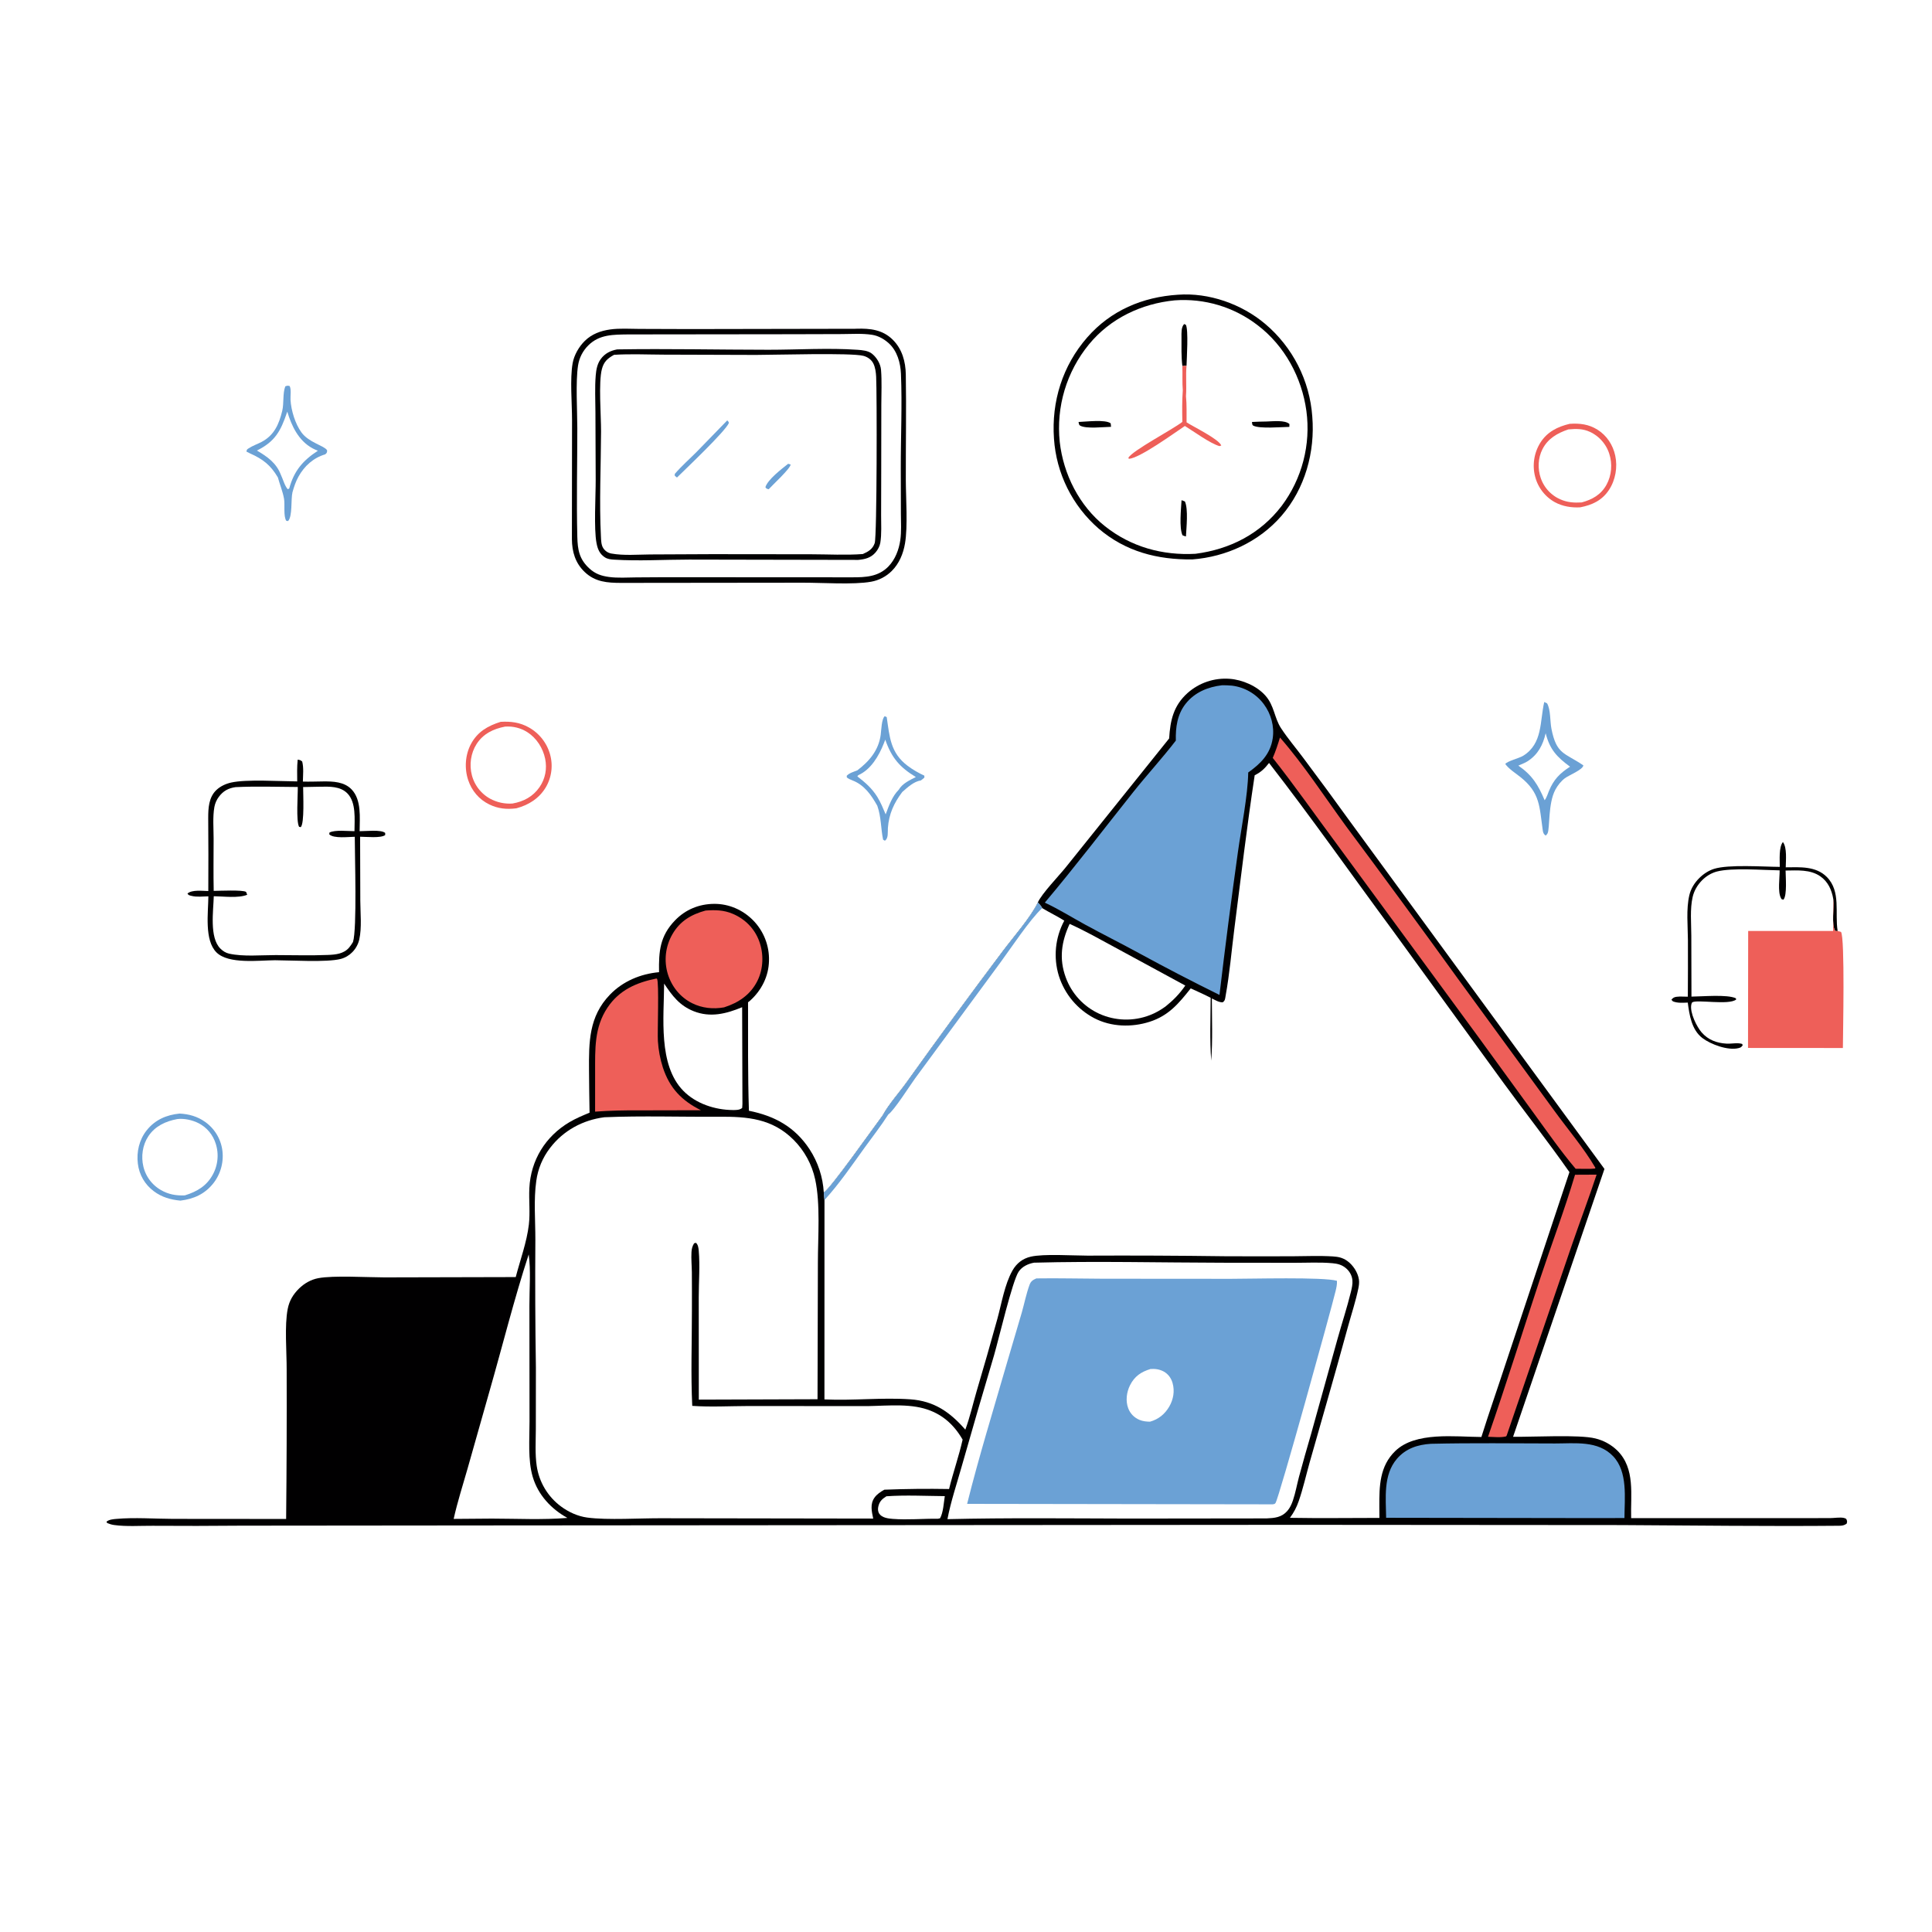 <?xml version="1.0" encoding="UTF-8"?>
<svg xmlns="http://www.w3.org/2000/svg" xmlns:xlink="http://www.w3.org/1999/xlink" width="1024" height="1024">
  <path fill="white" d="M0 0L1024 0L1024 1024L0 1024L0 0Z"></path>
  <path fill="#010001" d="M943.318 459.466C943.337 455.925 942.735 449.077 944.972 446.297C947.261 449.26 946.517 456.077 946.479 459.698C954.013 459.628 962.451 458.972 968.249 464.812C975.889 472.506 972.388 484.006 974.001 493.486L972.729 493.436C970.591 490.239 972.193 481.087 971.725 476.915C971.707 476.75 971.684 476.585 971.663 476.42C970.85 471.676 968.897 467.318 964.841 464.492C959.444 460.73 952.639 461.349 946.399 461.403C946.404 464.482 947.305 474.539 945.259 476.846C944.195 476.539 944.404 476.832 943.954 476.023C942.124 472.734 943.31 465.137 943.251 461.311C934.409 461.19 918.059 459.824 909.987 461.928C907.02 462.702 904.244 464.425 902.101 466.601C899.676 469.064 897.895 472.096 897.127 475.475C895.674 481.861 896.415 489.386 896.428 495.946L896.508 528.222C902.122 528.196 915.46 526.936 920.046 529.105L920.203 529.753C916.418 532.926 899.245 529.595 896.903 531.285C896.682 531.444 896.448 532.328 896.422 532.457C895.577 536.702 899.294 544.198 901.899 547.189C905.387 551.195 909.892 552.848 915.103 553.148C917.762 553.301 920.824 552.526 923.364 553.296L923.677 553.962C922.959 554.984 922.741 555.198 921.442 555.526C915.798 556.948 906.668 553.498 902.306 550.186C896.596 545.849 895.404 537.938 894.553 531.393C891.855 531.466 889.232 531.75 886.679 530.737L885.89 529.896C886.633 528.871 887.397 528.474 888.662 528.311C890.562 528.066 892.661 528.297 894.585 528.266Q894.686 513.335 894.635 498.403C894.596 490.814 893.646 481.851 895.386 474.462C896.208 470.973 898.102 467.952 900.623 465.432C902.797 463.258 905.52 461.443 908.468 460.514C916.218 458.072 934.577 459.409 943.318 459.466Z"></path>
  <path fill="#6BA1D5" d="M454.378 408.318C460.755 403.464 465.688 397.702 466.794 389.452C467.108 387.108 467.249 380.899 468.944 379.593L469.981 380.091C471.528 390.634 471.93 399.011 481.063 405.892C483.789 407.946 486.826 409.681 489.922 411.106L489.946 412.141C489.338 412.685 488.774 413.164 488.103 413.633C484.309 414.217 480.993 417.349 478.188 419.805C473.774 425.698 471.148 431.435 470.603 438.835C470.45 440.915 470.98 444.369 468.997 445.595L468.055 445.045C466.802 438.864 467.122 433.185 464.992 427.068C461.818 421.437 458.184 416.122 451.914 413.668C450.718 413.2 449.84 412.842 448.828 412.059L448.788 411.163C450.224 409.664 452.477 409.062 454.378 408.318Z"></path>
  <path fill="white" d="M469.211 392.027C472.526 401.649 476.894 406.68 485.417 411.846C482.256 413.447 478.172 415.34 476.375 418.561C472.795 422.149 471.171 426.991 469.421 431.636C468.083 428.514 466.83 425.35 465.041 422.452C462.166 417.8 458.708 414.836 454.412 411.499L454.918 410.852C461.603 407.923 465.888 400.534 468.458 393.994Q468.843 393.014 469.211 392.027Z"></path>
  <path fill="#6BA1D5" d="M818.486 372.071L819.979 372.782C821.945 376.257 821.492 382.183 822.289 386.23C824.997 399.989 829.176 398.858 839.203 405.646C839.082 407.917 831.522 410.893 829.451 412.458C827.347 414.048 825.654 416.202 824.398 418.51C820.438 425.792 821.522 439.051 820.252 441.672C820.023 442.144 819.593 442.487 819.264 442.895C818.18 442.15 817.889 441.396 817.7 440.104C815.875 427.609 816.474 420.256 805.739 411.766C803.108 409.684 799.806 407.641 797.819 404.926C798.959 403.358 805.191 401.895 807.33 400.564C817.75 394.086 816.09 382.348 818.486 372.071Z"></path>
  <path fill="white" d="M819.234 388.622C821.41 397.248 825.183 401.24 832.154 406.358C826.709 409.903 823.524 413.09 820.995 419.171C820.301 420.84 819.805 422.713 818.69 424.147C815.271 416.057 812.111 410.854 804.752 405.799C805.155 405.621 805.556 405.437 805.961 405.264C807.281 404.7 808.573 404.199 809.78 403.404C815.223 399.824 817.82 394.797 819.234 388.622Z"></path>
  <path fill="#6BA1D5" d="M132.484 240.295L130.612 239.348C130.854 238.184 130.858 238.243 131.803 237.618C133.861 236.257 136.397 235.399 138.595 234.252C145.335 230.734 147.888 224.793 149.587 217.775C150.565 213.733 149.75 208.519 151.217 204.773C152.307 204.375 152.414 204.336 153.533 204.611C154.47 206.525 153.855 209.806 153.983 211.963C154.317 217.548 156.461 224.618 159.762 229.168C163.588 234.44 171.336 236.075 173.199 238.411C173.606 238.922 173.273 239.463 173.147 240.045L172.394 240.805C166.11 242.657 161.328 246.97 158.178 252.667C156.715 255.314 155.821 258.043 155.007 260.943C154.12 264.684 155.088 273.666 152.683 276.171L151.754 276.045C150.116 273.685 151.099 267.524 150.549 264.38C149.863 260.455 148.319 256.871 147.284 253.052C143.399 246.463 139.319 243.338 132.484 240.295Z"></path>
  <path fill="white" d="M152.258 218.166C154.589 225.854 158.223 233.539 165.595 237.591C166.527 238.103 167.486 238.5 168.473 238.891C160.419 244.173 155.844 249.585 153.298 258.896L152.524 259.305C150.873 257.514 149.954 253.867 148.846 251.601C146.447 245.351 141.679 242.031 136.158 238.799C145.816 234.02 148.787 228.438 152.109 218.614L152.258 218.166Z"></path>
  <path fill="#EE5F59" d="M831.941 224.639C837.289 224.278 842.022 224.828 846.672 227.727C851.606 230.803 854.901 235.833 856.111 241.489C857.421 247.614 856.256 254.436 852.785 259.679C849.088 265.263 843.899 267.655 837.55 268.894C832.972 269.154 828.21 268.412 824.156 266.202Q823.676 265.936 823.21 265.647Q822.744 265.357 822.294 265.045Q821.843 264.732 821.409 264.397Q820.974 264.062 820.557 263.706Q820.14 263.349 819.742 262.972Q819.344 262.595 818.965 262.198Q818.586 261.802 818.228 261.386Q817.869 260.971 817.532 260.538Q817.196 260.105 816.881 259.656Q816.566 259.207 816.275 258.742Q815.983 258.278 815.715 257.799Q815.448 257.32 815.204 256.828Q814.961 256.337 814.743 255.833Q814.525 255.33 814.333 254.817Q814.14 254.303 813.974 253.78Q813.808 253.257 813.668 252.727Q813.519 252.161 813.399 251.588Q813.28 251.015 813.189 250.437Q813.099 249.859 813.037 249.277Q812.976 248.695 812.945 248.111Q812.913 247.527 812.911 246.942Q812.909 246.357 812.937 245.772Q812.964 245.188 813.022 244.605Q813.079 244.023 813.166 243.444Q813.252 242.865 813.368 242.292Q813.484 241.718 813.629 241.151Q813.774 240.584 813.947 240.026Q814.12 239.467 814.322 238.917Q814.523 238.368 814.752 237.829Q814.981 237.291 815.237 236.765Q815.493 236.239 815.776 235.726Q816.058 235.214 816.366 234.716C820.015 228.9 825.493 226.183 831.941 224.639Z"></path>
  <path fill="white" d="M831.257 227.592C835.403 227.231 838.91 227.14 842.805 228.941Q843.251 229.152 843.686 229.386Q844.121 229.62 844.543 229.876Q844.965 230.132 845.374 230.409Q845.783 230.686 846.177 230.983Q846.571 231.28 846.949 231.598Q847.327 231.915 847.689 232.251Q848.051 232.587 848.395 232.94Q848.739 233.294 849.065 233.665Q849.391 234.036 849.697 234.424Q850.003 234.811 850.29 235.213Q850.576 235.615 850.841 236.032Q851.106 236.448 851.35 236.877Q851.594 237.306 851.816 237.748Q852.037 238.189 852.236 238.641Q852.435 239.092 852.611 239.554Q852.786 240.015 852.938 240.485C854.687 245.843 854.209 251.994 851.469 256.94C848.536 262.234 843.946 264.776 838.313 266.299C834.294 266.548 830.642 266.297 826.916 264.626Q826.467 264.426 826.029 264.204Q825.59 263.981 825.164 263.737Q824.738 263.492 824.325 263.225Q823.912 262.959 823.513 262.672Q823.114 262.384 822.731 262.077Q822.348 261.769 821.981 261.442Q821.614 261.115 821.264 260.77Q820.914 260.424 820.583 260.061Q820.251 259.698 819.939 259.319Q819.627 258.939 819.335 258.544Q819.042 258.149 818.771 257.739Q818.5 257.329 818.25 256.906Q818 256.483 817.772 256.048Q817.544 255.612 817.339 255.165Q817.134 254.719 816.952 254.262Q816.77 253.805 816.612 253.34C814.934 248.4 815.149 242.754 817.534 238.079C820.437 232.393 825.452 229.566 831.257 227.592Z"></path>
  <path fill="#6BA1D5" d="M95.188 590.212C100.142 590.462 104.635 591.722 108.719 594.627Q109.166 594.943 109.597 595.281Q110.028 595.619 110.442 595.978Q110.855 596.336 111.251 596.715Q111.646 597.094 112.022 597.492Q112.398 597.89 112.754 598.306Q113.11 598.723 113.445 599.156Q113.78 599.589 114.093 600.039Q114.406 600.488 114.696 600.952Q114.986 601.417 115.253 601.895Q115.52 602.373 115.763 602.864Q116.006 603.355 116.224 603.857Q116.442 604.359 116.635 604.872Q116.828 605.384 116.996 605.905Q117.163 606.427 117.304 606.956Q117.446 607.485 117.561 608.02Q117.676 608.556 117.764 609.096Q117.856 609.679 117.918 610.266Q117.981 610.853 118.014 611.443Q118.047 612.032 118.05 612.622Q118.053 613.213 118.026 613.803Q117.999 614.392 117.943 614.98Q117.887 615.568 117.801 616.152Q117.715 616.736 117.599 617.315Q117.484 617.894 117.34 618.466Q117.196 619.039 117.023 619.603Q116.85 620.168 116.649 620.723Q116.447 621.278 116.218 621.822Q115.99 622.366 115.734 622.898Q115.477 623.43 115.195 623.948Q114.912 624.467 114.604 624.97Q114.296 625.474 113.963 625.961Q113.629 626.448 113.272 626.918C108.712 632.824 102.837 635.454 95.629 636.357C90.45 635.872 85.764 634.55 81.536 631.388C76.746 627.805 73.779 622.671 73.06 616.735C72.304 610.49 73.794 604.056 77.743 599.096C82.21 593.485 88.232 590.913 95.188 590.212Z"></path>
  <path fill="white" d="M93.898 593.137C97.564 592.651 102.01 593.661 105.276 595.335C109.669 597.586 112.856 601.469 114.337 606.164Q114.498 606.664 114.633 607.171Q114.769 607.678 114.878 608.192Q114.988 608.705 115.072 609.223Q115.156 609.742 115.214 610.263Q115.271 610.785 115.303 611.309Q115.334 611.833 115.339 612.358Q115.344 612.883 115.322 613.408Q115.301 613.932 115.253 614.455Q115.205 614.978 115.131 615.498Q115.057 616.018 114.957 616.533Q114.857 617.048 114.731 617.558Q114.605 618.068 114.454 618.571Q114.303 619.073 114.126 619.568Q113.95 620.062 113.749 620.547Q113.548 621.032 113.323 621.506Q113.098 621.981 112.849 622.443C109.545 628.607 104.402 631.59 97.961 633.576C93.351 633.765 89.303 633.085 85.261 630.728Q84.834 630.482 84.419 630.214Q84.004 629.947 83.604 629.659Q83.204 629.371 82.818 629.063Q82.433 628.756 82.063 628.429Q81.694 628.102 81.341 627.757Q80.988 627.412 80.654 627.05Q80.319 626.688 80.003 626.309Q79.687 625.93 79.39 625.536Q79.094 625.142 78.817 624.733Q78.541 624.325 78.286 623.903Q78.03 623.481 77.796 623.046Q77.562 622.612 77.351 622.167Q77.139 621.721 76.95 621.265Q76.761 620.81 76.596 620.345Q76.43 619.88 76.288 619.408Q76.146 618.936 76.028 618.457C74.681 612.963 75.516 606.897 78.675 602.161C82.231 596.829 87.802 594.296 93.898 593.137Z"></path>
  <path fill="#EE5F59" d="M265.358 382.583C270.721 382.295 275.466 382.836 280.262 385.53Q280.777 385.816 281.277 386.127Q281.778 386.439 282.262 386.775Q282.746 387.111 283.213 387.471Q283.68 387.83 284.128 388.213Q284.576 388.595 285.005 389Q285.433 389.404 285.841 389.83Q286.249 390.255 286.635 390.7Q287.021 391.145 287.385 391.609Q287.748 392.073 288.088 392.554Q288.428 393.036 288.743 393.534Q289.059 394.031 289.349 394.544Q289.639 395.057 289.904 395.584Q290.168 396.11 290.405 396.65Q290.643 397.189 290.854 397.739Q291.064 398.29 291.247 398.85Q291.429 399.41 291.584 399.979Q291.73 400.514 291.85 401.056Q291.969 401.598 292.062 402.146Q292.155 402.693 292.22 403.244Q292.286 403.795 292.325 404.349Q292.363 404.902 292.374 405.457Q292.385 406.012 292.369 406.567Q292.353 407.122 292.309 407.675Q292.266 408.228 292.195 408.779Q292.124 409.329 292.026 409.875Q291.929 410.422 291.804 410.963Q291.68 411.504 291.529 412.038Q291.377 412.572 291.2 413.098Q291.023 413.624 290.82 414.14Q290.617 414.657 290.389 415.163Q290.161 415.669 289.909 416.163Q289.656 416.657 289.379 417.138C285.875 423.118 280.222 426.68 273.65 428.427C268.512 429.063 264.025 428.65 259.299 426.352C253.952 423.752 250.062 419.153 248.169 413.533C246.078 407.33 246.531 400.106 249.635 394.311C253.107 387.829 258.596 384.701 265.358 382.583Z"></path>
  <path fill="white" d="M267.688 385.117C271.885 384.834 275.918 385.789 279.487 388.057C284.387 391.17 287.775 396.498 288.942 402.143C290.028 407.399 289.033 412.772 285.965 417.199C282.473 422.238 277.525 424.841 271.625 425.884Q270.85 425.939 270.072 425.939Q269.295 425.939 268.52 425.882Q267.744 425.826 266.975 425.714Q266.206 425.603 265.446 425.436Q264.687 425.27 263.942 425.049Q263.196 424.828 262.469 424.555Q261.741 424.281 261.035 423.956Q260.329 423.631 259.648 423.256Q259.211 423.011 258.787 422.744Q258.363 422.477 257.952 422.189Q257.542 421.901 257.147 421.593Q256.752 421.284 256.372 420.957Q255.993 420.629 255.631 420.283Q255.268 419.937 254.924 419.573Q254.579 419.209 254.253 418.828Q253.928 418.447 253.621 418.05Q253.315 417.653 253.029 417.242Q252.743 416.83 252.478 416.405Q252.213 415.979 251.97 415.541Q251.727 415.103 251.506 414.653Q251.285 414.203 251.087 413.743Q250.889 413.282 250.714 412.813Q250.539 412.343 250.389 411.865Q250.238 411.387 250.111 410.902C248.642 405.366 249.504 399.178 252.606 394.344C256.117 388.872 261.511 386.319 267.688 385.117Z"></path>
  <path fill="#EE5F59" d="M971.663 476.42C971.684 476.585 971.707 476.75 971.725 476.915C972.193 481.087 970.591 490.239 972.729 493.436L974.001 493.486C974.57 493.543 975.211 493.779 975.765 493.929C977.933 496.966 976.794 548.44 976.767 555.465L926.487 555.43L926.57 493.439L971.597 493.435Q971.456 484.927 971.663 476.42Z"></path>
  <path fill="#010001" d="M157.784 402.625C158.991 402.835 159.259 402.842 160.173 403.63C161.031 407.05 160.596 410.741 160.53 414.252C164.097 414.357 167.668 414.21 171.236 414.173C176.514 414.119 182.435 414.313 186.346 418.395C191.696 423.98 190.649 433.403 190.609 440.55C193.65 440.596 202.063 439.566 204.156 441.485L204.156 442.597C201.883 444.352 193.971 443.489 190.866 443.481L190.966 477.443C190.996 483.885 191.83 491.677 190.417 497.97Q190.199 498.905 189.857 499.802Q189.514 500.7 189.054 501.543Q188.594 502.385 188.024 503.158Q187.454 503.931 186.785 504.62Q186.152 505.275 185.436 505.838Q184.72 506.401 183.935 506.862Q183.149 507.323 182.309 507.674Q181.468 508.024 180.588 508.258C173.172 510.166 154.362 508.973 145.75 508.947C137.199 509.008 121.184 511.114 114.789 504.844C108.189 498.372 110.387 483.616 110.44 475.076C107.636 475.131 104.24 475.545 101.526 474.834C100.427 474.546 99.957 474.587 99.356 473.598C101.808 471.454 107.335 472.22 110.404 472.269Q110.524 452.916 110.358 433.563C110.358 428.315 110.62 422.556 114.717 418.703C116.851 416.696 119.631 415.425 122.467 414.778C130.559 412.932 148.465 414.117 157.534 414.161C157.506 410.319 157.38 406.45 157.784 402.625Z"></path>
  <path fill="white" d="M160.664 417.145L169.523 416.974C174.553 416.884 180.375 416.646 184.173 420.565C188.869 425.412 187.887 434.277 187.884 440.547C184.571 440.548 177.522 439.72 174.621 441.271L174.524 442.231C176.975 444.557 184.725 443.54 188.035 443.505C188.037 453.704 189.286 492.195 187.098 499.274C186.472 500.3 185.799 501.342 185.019 502.257C182.207 505.554 177.939 505.97 173.886 506.137C164.668 506.517 155.318 506.224 146.088 506.216C138.271 506.21 128.997 507.13 121.41 505.448C119.627 505.053 118.116 504.063 116.826 502.788C110.89 496.923 113.121 482.727 113.302 475.023C118.354 475.074 126.384 476.163 131.029 474.241L130.425 472.732C128.673 471.551 116.041 472.168 113.264 472.181C113.07 462.994 113.221 453.769 113.222 444.579C113.223 439.137 112.674 433.03 113.63 427.694Q113.766 426.971 113.982 426.269Q114.199 425.566 114.494 424.892Q114.789 424.219 115.159 423.583Q115.529 422.948 115.968 422.358C118.273 419.244 121.06 417.73 124.837 417.196C135.768 416.672 146.879 417.062 157.83 417.117C157.912 421.446 156.859 435.13 158.516 438.221L159.398 438.416C161.443 436.368 160.661 420.891 160.664 417.145Z"></path>
  <path fill="#010001" d="M624.319 156.213C640.713 154.991 658.035 161.119 670.531 171.64Q671.884 172.781 673.178 173.989Q674.472 175.196 675.705 176.466Q676.937 177.737 678.105 179.067Q679.272 180.397 680.372 181.784Q681.472 183.171 682.501 184.611Q683.53 186.051 684.486 187.541Q685.442 189.03 686.322 190.566Q687.203 192.101 688.006 193.679Q688.808 195.256 689.531 196.872Q690.255 198.487 690.896 200.137Q691.538 201.786 692.096 203.466Q692.655 205.145 693.129 206.851Q693.603 208.556 693.991 210.283Q694.38 212.01 694.681 213.754Q694.983 215.498 695.197 217.255Q695.412 219.012 695.538 220.777C697.072 239.586 691.699 258.963 679.252 273.36C667.34 287.136 649.955 295.148 631.934 296.511C613.394 296.681 596.646 292.4 582.283 280.15Q580.995 279.031 579.764 277.849Q578.532 276.667 577.361 275.426Q576.189 274.186 575.08 272.888Q573.971 271.591 572.927 270.241Q571.884 268.891 570.908 267.491Q569.932 266.091 569.026 264.644Q568.12 263.198 567.287 261.709Q566.454 260.219 565.695 258.691Q564.936 257.162 564.254 255.598Q563.571 254.034 562.967 252.438Q562.362 250.842 561.837 249.218Q561.312 247.595 560.867 245.947Q560.423 244.299 560.06 242.632Q559.698 240.964 559.417 239.281Q559.137 237.597 558.941 235.902Q558.744 234.207 558.631 232.504C557.236 212.798 563.192 193.761 576.272 178.809C588.778 164.513 605.651 157.411 624.319 156.213Z"></path>
  <path fill="white" d="M622.583 159.197Q624.046 159.087 625.513 159.044Q626.98 159.001 628.447 159.025Q629.914 159.05 631.379 159.141Q632.843 159.232 634.302 159.39Q635.761 159.549 637.211 159.773Q638.661 159.998 640.099 160.289Q641.537 160.579 642.961 160.936Q644.384 161.292 645.79 161.713Q647.196 162.134 648.581 162.618Q649.966 163.103 651.327 163.651Q652.688 164.198 654.023 164.808Q655.358 165.417 656.664 166.087Q657.969 166.756 659.243 167.485Q660.517 168.214 661.756 169Q662.995 169.786 664.196 170.628Q665.398 171.47 666.56 172.366C680.917 183.273 690.009 200.09 692.423 217.857Q692.643 219.507 692.783 221.165Q692.923 222.824 692.982 224.487Q693.042 226.151 693.021 227.815Q693 229.479 692.898 231.141Q692.796 232.802 692.614 234.456Q692.432 236.111 692.17 237.754Q691.908 239.398 691.567 241.027Q691.226 242.656 690.806 244.267Q690.386 245.878 689.889 247.466Q689.392 249.054 688.819 250.617Q688.245 252.18 687.597 253.712Q686.948 255.245 686.226 256.745Q685.505 258.245 684.711 259.708Q683.917 261.171 683.054 262.594Q682.19 264.017 681.259 265.396Q680.327 266.775 679.33 268.108C668.023 282.949 651.925 291.147 633.626 293.522C616.141 294.474 599.537 289.917 585.695 278.939C572.081 268.142 563.598 251.378 561.685 234.228Q561.502 232.508 561.405 230.78Q561.308 229.053 561.297 227.323Q561.285 225.593 561.359 223.864Q561.433 222.136 561.593 220.413Q561.753 218.69 561.997 216.978Q562.242 215.265 562.572 213.567Q562.901 211.868 563.314 210.188Q563.727 208.508 564.223 206.85Q564.719 205.193 565.296 203.562Q565.873 201.931 566.53 200.331Q567.188 198.73 567.923 197.164Q568.659 195.599 569.471 194.071Q570.284 192.543 571.171 191.058Q572.058 189.573 573.017 188.133Q573.977 186.693 575.006 185.303Q576.036 183.913 577.133 182.575C588.458 168.725 605.003 160.927 622.583 159.197Z"></path>
  <path fill="#010001" d="M571.651 223.652C575.658 223.533 585.807 222.209 588.689 224.375L588.873 226.222C584.916 226.297 575.614 227.408 572.468 225.568C571.771 225.161 571.829 224.378 571.651 223.652Z"></path>
  <path fill="#010001" d="M626.245 265.118C626.877 265.296 627.441 265.554 628.043 265.817C629.865 269.947 628.816 279.627 628.576 284.335C627.943 284.187 627.365 283.95 626.757 283.719C624.896 279.731 625.997 269.718 626.245 265.118Z"></path>
  <path fill="#010001" d="M663.575 223.648C666.164 223.482 668.786 223.468 671.38 223.404C674.579 223.324 681.098 222.53 683.434 224.755L683.375 226.254C679.207 226.33 667.516 227.349 664.267 225.597C663.564 225.217 663.698 224.37 663.575 223.648Z"></path>
  <path fill="#010001" d="M626.674 193.998C626.066 189.086 626.213 183.688 626.215 178.726C626.216 176.497 626.005 173.386 627.635 171.748L628.527 172.141C629.976 174.772 628.995 189.928 628.883 193.855L626.674 193.998Z"></path>
  <path fill="#EE5F59" d="M626.674 193.998L628.883 193.855C628.382 199.231 628.999 204.624 628.59 209.968C629.05 214.511 628.863 219.274 628.911 223.85C632.54 226.21 646.041 232.737 647.303 236.133L646.368 236.456C641.441 235.078 632.808 228.722 628.006 225.774C622.471 229.463 604.014 242.89 598.334 243.186L598.044 242.607C600.608 238.564 621.105 227.89 626.67 223.619C626.56 218.067 626.489 212.437 626.906 206.9C626.555 202.68 626.831 198.258 626.674 193.998Z"></path>
  <path fill="#010001" d="M453.131 174.26L454.021 174.228C461.132 174.015 467.722 174.708 473.093 179.971C478.151 184.928 479.979 191.626 480.095 198.522C480.41 217.183 480.044 235.894 480.103 254.562C480.133 264.093 481.217 279.011 479.671 288.049C478.746 293.458 476.594 298.716 472.644 302.63Q472.09 303.181 471.496 303.689Q470.902 304.196 470.272 304.658Q469.641 305.119 468.978 305.532Q468.314 305.944 467.621 306.306Q466.929 306.667 466.211 306.975Q465.493 307.283 464.753 307.536Q464.014 307.79 463.258 307.986Q462.502 308.183 461.733 308.322C452.328 310.023 435.453 308.789 425.333 308.841L329.143 308.948C321.889 308.933 315.469 308.481 309.898 303.176C304.923 298.438 303.173 292.453 303.121 285.785L303.193 222.553C303.187 213.787 302.035 200.819 303.505 192.525C304.274 188.189 306.873 183.697 310 180.64C313.69 177.032 318.372 175.328 323.412 174.621C328.404 173.921 333.808 174.309 338.854 174.328L365.701 174.417L453.131 174.26Z"></path>
  <path fill="white" d="M332.831 177.249L419.93 177.145L446.01 177.069C451.295 177.052 457.017 176.632 462.24 177.455C465.577 177.98 468.62 179.704 471.099 181.961C475.534 185.998 477.278 192.293 477.521 198.111C478.216 214.733 477.397 231.648 477.432 248.316L477.489 272.193C477.499 276.839 477.837 281.733 477.168 286.331C476.437 291.355 474.484 296.508 470.914 300.207C465.604 305.708 458.762 306.006 451.625 305.991L361.409 305.942Q349.291 305.923 337.174 306.031C332.485 306.066 327.432 306.436 322.781 305.803C318.66 305.242 315.509 304.158 312.405 301.321C307.037 296.414 306.16 291.454 305.99 284.544C305.517 265.431 305.991 246.17 305.989 227.044C305.988 217.695 305.029 202.507 306.381 193.693Q306.496 192.943 306.671 192.204Q306.845 191.465 307.078 190.743Q307.311 190.02 307.602 189.319Q307.892 188.618 308.237 187.942Q308.583 187.266 308.981 186.62Q309.38 185.974 309.828 185.361Q310.277 184.749 310.774 184.175Q311.27 183.601 311.811 183.068C317.69 177.19 325.15 177.37 332.831 177.249Z"></path>
  <path fill="#010001" d="M327.106 185.19C353.799 184.759 380.557 185.368 407.258 185.383C422.635 185.391 439.301 184.319 454.495 185.403C457.007 185.582 460.111 185.835 462.145 187.451C464.645 189.438 466.702 192.817 466.961 196.029C467.454 202.144 467.126 208.492 467.119 214.633L467.068 248.474L467.01 273.024C466.996 277.782 467.348 283.006 466.578 287.703C466.281 289.515 465.269 291.389 464.082 292.775C461.6 295.674 458.475 296.441 454.827 296.758L365.263 296.588C352.121 296.592 338.619 297.454 325.535 296.628C323.676 296.51 322.038 296.378 320.449 295.309C317.765 293.501 316.772 290.978 316.177 287.896C314.692 280.198 315.762 263.03 315.728 254.324L315.591 218.516C315.576 212.085 315.209 205.401 315.745 199.004C316 195.961 316.535 192.904 318.355 190.375C320.533 187.351 323.529 185.866 327.106 185.19Z"></path>
  <path fill="white" d="M325.456 188.06C334.09 187.507 343 187.934 351.66 187.964L400.695 188.117C410.616 188.121 451.073 186.883 457.633 188.604C459.77 189.164 461.784 190.54 462.823 192.531C463.931 194.655 464.255 197.352 464.38 199.713C464.817 207.951 464.842 284.331 463.611 287.867C462.498 291.067 460.272 292.35 457.315 293.649C448.282 294.333 438.905 293.785 429.821 293.771L377.466 293.716L344.685 293.867C338.008 293.917 330.621 294.57 324.049 293.387Q323.716 293.329 323.391 293.236Q323.066 293.143 322.753 293.016Q322.439 292.89 322.14 292.732Q321.842 292.573 321.561 292.385Q321.281 292.196 321.021 291.979Q320.762 291.763 320.527 291.52Q320.291 291.277 320.083 291.011Q319.874 290.745 319.694 290.459C318.639 288.815 318.606 286.38 318.508 284.469C317.573 266.347 318.506 246.818 318.572 228.549C318.602 220.381 317.166 202.648 319.015 195.632C320.055 191.688 321.982 190.003 325.456 188.06Z"></path>
  <path fill="#6BA1D5" d="M417.729 245.819L419.063 246.191C418.88 248.436 409.49 256.98 407.403 259.332C406.393 259 406.297 259.156 405.677 258.222C406.914 254.122 414.341 248.513 417.729 245.819Z"></path>
  <path fill="#6BA1D5" d="M385.429 222.841C386.013 223.231 386.053 223.507 386.365 224.119C384.557 228.57 363.414 248.558 358.812 253.098L357.658 252.185L357.62 251.229C361.155 247.067 365.373 243.399 369.217 239.52L385.429 222.841Z"></path>
  <path fill="#010001" d="M619.673 391.4C620.249 381.787 621.963 374.011 629.475 367.274Q630.039 366.774 630.628 366.303Q631.216 365.831 631.828 365.39Q632.439 364.949 633.071 364.539Q633.704 364.129 634.357 363.751Q635.009 363.373 635.679 363.028Q636.35 362.684 637.037 362.373Q637.724 362.062 638.425 361.786Q639.127 361.51 639.841 361.27Q640.556 361.029 641.281 360.825Q642.007 360.62 642.742 360.452Q643.477 360.284 644.219 360.153Q644.962 360.022 645.71 359.929Q646.458 359.835 647.21 359.779Q647.962 359.723 648.715 359.705Q649.469 359.686 650.223 359.706Q650.976 359.725 651.728 359.782C658.45 360.263 666.167 363.56 670.709 368.709C675.47 374.106 675.36 380.436 678.978 385.962C682.513 391.361 686.863 396.458 690.726 401.652Q703.387 418.537 715.727 435.657L850.394 619.56L801.963 761.534C812.39 761.676 837.03 760.266 845.546 762.399Q846.368 762.596 847.174 762.848Q847.981 763.1 848.769 763.406Q849.557 763.711 850.323 764.069Q851.088 764.427 851.828 764.835Q852.568 765.243 853.279 765.7Q853.99 766.157 854.668 766.661Q855.347 767.164 855.99 767.712Q856.634 768.26 857.239 768.85C866.844 778.402 864.187 792.429 864.541 804.639L948.001 804.66L970.035 804.62C972.118 804.613 975.14 804.121 977.092 804.49C977.855 804.634 977.96 804.739 978.551 805.065C979.078 806.251 979.102 806.275 978.793 807.531C977.555 808.501 976.353 808.669 974.812 808.683C936.308 809.036 897.685 808.513 859.17 808.32L686.538 808.19L258.194 808.512L127.875 808.634Q104.348 808.86 80.82 808.697C74.266 808.654 67.005 809.194 60.53 808.297C59.197 808.112 58.063 807.767 56.829 807.244L56.416 806.561C57.758 805.384 59.857 805.21 61.575 805.057C71.352 804.187 81.846 805.001 91.687 805.035L151.656 805.085Q152.061 765.488 151.937 725.889C151.975 716.546 150.748 702.543 152.5 693.732C153.363 689.389 155.34 686.061 158.477 682.97C161.258 680.23 164.835 678.185 168.692 677.457C176.752 675.936 194.402 677.022 203.679 677.044L273.351 676.879C275.721 667.789 279.199 658.412 280.302 649.096C281.052 642.76 280.254 636.164 280.565 629.786C281.29 614.935 289.077 602.293 301.842 594.758C305.234 592.757 308.841 591.247 312.476 589.752Q312.271 578.549 312.192 567.344C312.091 552.322 312.09 538.828 323.227 527.245C330.118 520.078 339.501 516.16 349.308 515.273C349.112 504.194 349.76 496.111 357.817 487.779C363.35 482.056 370.563 479.12 378.494 479.065C386.338 479.01 393.687 482.238 399.175 487.793Q399.694 488.322 400.186 488.876Q400.678 489.431 401.141 490.01Q401.604 490.588 402.038 491.189Q402.472 491.79 402.874 492.413Q403.277 493.035 403.648 493.677Q404.019 494.319 404.357 494.978Q404.695 495.638 404.999 496.314Q405.303 496.99 405.573 497.68Q405.843 498.37 406.078 499.073Q406.313 499.776 406.512 500.49Q406.711 501.204 406.874 501.928Q407.037 502.651 407.163 503.381Q407.289 504.111 407.378 504.847Q407.467 505.583 407.519 506.323Q407.571 507.062 407.586 507.803Q407.601 508.544 407.578 509.285C407.41 517.415 403.647 524.857 397.666 530.274C397.11 530.778 397.01 530.834 396.482 531.219C396.518 550.374 396.326 569.576 396.942 588.721C410.583 591.463 421.275 597.27 429.072 609.115Q429.905 610.391 430.654 611.718Q431.402 613.045 432.063 614.418Q432.724 615.791 433.294 617.204Q433.864 618.617 434.341 620.065Q434.818 621.512 435.2 622.987Q435.582 624.462 435.868 625.959Q436.153 627.455 436.341 628.968Q436.528 630.48 436.617 632.001C439.473 631.06 463.798 596.494 467.797 591.24C471.316 584.825 476.829 578.912 481.052 572.891Q505.839 538.22 531.46 504.161C536.993 496.763 546.28 486.236 550.075 478.345C551.889 473.914 561.518 463.91 564.91 459.652L619.673 391.4Z"></path>
  <path fill="white" d="M469.812 793.058C479.996 792.339 490.541 792.897 500.764 792.979C500.21 796.422 499.959 801.729 498.247 804.729L497.125 804.963C489.188 804.877 481.039 805.661 473.139 805.042C470.785 804.857 467.531 804.47 466.067 802.341C465.322 801.259 465.224 799.928 465.484 798.676C466.073 795.851 467.451 794.548 469.812 793.058Z"></path>
  <path fill="#EE5F59" d="M834.798 622.641L846.237 622.586C842.048 635.241 837.293 647.765 832.954 660.381L798.591 760.8L798.293 761.296C795.522 762.069 791.605 761.579 788.68 761.526C798.362 733.638 807.137 705.349 816.428 677.32C822.464 659.113 829.346 641.011 834.798 622.641Z"></path>
  <path fill="white" d="M566.924 489.679C575.044 493.31 582.915 497.807 590.75 502.024L628.227 522.361C625.213 526.771 621.837 530.182 617.678 533.516C615.063 535.385 612.484 536.887 609.474 538.035Q608.669 538.347 607.85 538.619Q607.031 538.891 606.2 539.122Q605.368 539.353 604.526 539.542Q603.684 539.732 602.834 539.879Q601.983 540.026 601.127 540.131Q600.27 540.236 599.409 540.298Q598.549 540.36 597.686 540.379Q596.823 540.398 595.96 540.375Q595.097 540.351 594.237 540.285Q593.376 540.218 592.52 540.109Q591.664 540 590.815 539.848Q589.965 539.696 589.124 539.503Q588.283 539.309 587.453 539.074Q586.622 538.839 585.805 538.562Q584.987 538.286 584.184 537.97Q583.381 537.653 582.595 537.297Q581.831 536.947 581.086 536.56Q580.341 536.172 579.615 535.749Q578.89 535.325 578.187 534.865Q577.484 534.406 576.804 533.912Q576.124 533.419 575.47 532.892Q574.816 532.365 574.188 531.807Q573.561 531.248 572.962 530.659Q572.363 530.07 571.794 529.452Q571.225 528.834 570.688 528.189Q570.15 527.543 569.645 526.872Q569.14 526.201 568.669 525.505Q568.198 524.81 567.762 524.091Q567.326 523.373 566.927 522.635Q566.527 521.896 566.164 521.138Q565.802 520.38 565.477 519.606Q565.153 518.831 564.867 518.041C561.223 508.101 562.597 499.076 566.924 489.679Z"></path>
  <path fill="white" d="M352.005 521.326C356.314 527.791 360.161 532.981 367.667 535.961C376.518 539.476 384.969 537.325 393.35 533.842L393.505 585.125L393.374 587.227C392.022 588.382 390.16 588.352 388.419 588.342C378.97 588.287 368.815 584.971 362.126 578.107C348.742 564.374 351.912 539.028 352.005 521.326Z"></path>
  <path fill="#EE5F59" d="M373.973 482.605C379.098 482.239 383.536 482.298 388.349 484.326C394.874 487.076 399.958 492.178 402.401 498.872C404.876 505.654 404.652 513.544 401.372 520.02C397.661 527.346 391.337 531.502 383.755 533.927C377.974 534.949 372.114 534.35 366.823 531.71C360.557 528.583 356.002 522.917 353.957 516.253Q353.758 515.602 353.594 514.941Q353.429 514.281 353.298 513.612Q353.167 512.944 353.07 512.27Q352.974 511.596 352.912 510.918Q352.85 510.24 352.823 509.56Q352.796 508.88 352.803 508.199Q352.811 507.518 352.853 506.838Q352.896 506.159 352.973 505.482Q353.05 504.806 353.162 504.134Q353.274 503.463 353.42 502.798Q353.566 502.133 353.746 501.476Q353.926 500.819 354.139 500.173Q354.352 499.526 354.598 498.891Q354.844 498.256 355.122 497.635Q355.401 497.014 355.71 496.407Q356.02 495.801 356.36 495.211C360.424 488.145 366.368 484.695 373.973 482.605Z"></path>
  <path fill="#EE5F59" d="M347.905 518.632L348.218 518.757C349.428 520.419 348.384 547.267 348.694 551.779Q348.915 555.349 349.577 558.863Q350.24 562.377 351.334 565.782C354.933 576.758 361.304 583.344 371.496 588.445L339.004 588.515C331.113 588.455 323.286 588.616 315.415 589.194L315.422 568.277C315.441 556.096 314.913 544.631 321.973 534.064C328.197 524.75 337.285 520.776 347.905 518.632Z"></path>
  <path fill="#EE5F59" d="M678.414 390.898C691.157 405.511 702.063 422.357 713.506 438.02Q743.459 478.209 772.797 518.849L823.678 588.511C830.897 598.489 839.403 608.363 845.614 618.991L845.336 619.351L843.125 619.512L835.126 619.481C827.256 610.169 820.246 600.072 813.077 590.219L783.727 549.853L708.392 447.195C697.123 432.045 686.297 416.5 674.584 401.697C676.126 398.158 677.293 394.59 678.414 390.898Z"></path>
  <path fill="white" d="M280.224 664.868C281.419 673.271 280.569 683.275 280.599 691.906L280.658 753.369C280.689 762.739 279.693 773.709 282.348 782.735C285.178 792.354 292.096 799.731 300.719 804.531C287.58 805.62 273.941 804.908 260.75 804.891L240.452 805.05C242.451 796.074 245.268 787.302 247.797 778.467L259.539 737.029C266.417 713.04 272.48 688.571 280.224 664.868Z"></path>
  <path fill="#6BA1D5" d="M758.415 765.241C780.29 764.734 802.256 765.032 824.138 765.069C834.793 765.087 846.948 763.388 854.995 771.838C862.885 780.123 861.037 794.02 860.994 804.602L837.25 804.616L734.677 804.461C734.548 794.031 733.051 781.774 740.371 773.228C745.109 767.696 751.385 765.691 758.415 765.241Z"></path>
  <path fill="#6BA1D5" d="M647.728 363.195C649.459 363.211 651.216 363.208 652.938 363.403Q653.561 363.478 654.179 363.584Q654.798 363.691 655.41 363.828Q656.022 363.966 656.626 364.134Q657.231 364.303 657.826 364.501Q658.421 364.7 659.005 364.929Q659.59 365.158 660.161 365.416Q660.733 365.674 661.292 365.96Q661.85 366.247 662.393 366.562Q662.935 366.876 663.462 367.218Q663.988 367.56 664.496 367.927Q665.004 368.295 665.493 368.689Q665.982 369.082 666.451 369.499Q666.919 369.917 667.366 370.357Q667.812 370.798 668.236 371.261Q668.66 371.724 669.06 372.207Q669.459 372.691 669.834 373.194C673.671 378.357 675.527 384.967 674.562 391.361C673.304 399.704 668.126 404.787 661.589 409.417C661.385 421.6 657.877 439.058 656.129 451.545Q650.823 489.388 646.349 527.338Q624.859 516.737 603.821 505.266C594.314 500.063 584.601 495.238 575.092 490.038C568 486.161 561.104 481.824 553.769 478.425C569.94 459.229 585.101 439.338 600.725 419.713C608.042 410.521 616.061 401.83 623.217 392.529C623.032 385.594 623.954 378.684 628.385 373.05C633.209 366.917 640.215 364.08 647.728 363.195Z"></path>
  <path fill="white" d="M548.072 669.247C581.265 668.363 614.732 669.211 647.949 669.272L685.92 669.313C692.631 669.324 699.653 668.925 706.332 669.541C708.952 669.783 711.107 670.333 713.199 672.014C715.205 673.626 716.557 675.935 716.806 678.514C717.001 680.526 716.497 682.746 716.018 684.698C713.948 693.142 711.189 701.489 708.852 709.871L694.91 760.007Q691.592 771.332 688.503 782.721C687.401 786.861 686.64 791.254 685.266 795.292C684.586 797.291 683.7 799.25 682.291 800.847C679.262 804.283 675.601 804.586 671.335 804.788L598.463 804.875C566.389 804.796 534.23 804.426 502.166 805.181C503.968 795.77 507.07 786.639 509.664 777.428Q518.091 747.766 526.899 718.214C529.456 709.374 536.558 679.034 539.894 674.028C541.71 671.302 544.956 669.799 548.072 669.247Z"></path>
  <path fill="#6BA1D5" d="M549.29 677.582C560.924 677.401 572.611 677.721 584.25 677.75L652.407 677.8C662.907 677.823 701.411 676.743 708.606 678.854C708.744 680.692 708.309 682.559 707.88 684.341C705.442 694.494 677.878 794.068 676.044 796.63C675.576 797.284 675.255 797.173 674.526 797.325L512.596 797.081C518.79 772.25 526.438 747.499 533.547 722.9L541.546 695.745C542.936 690.876 543.938 685.717 545.683 680.969C546.402 679.009 547.456 678.408 549.29 677.582Z"></path>
  <path fill="white" d="M609.798 725.6C612.215 725.419 614.612 725.757 616.764 726.92C619.143 728.205 620.756 730.445 621.487 733.022C622.69 737.263 621.935 741.712 619.74 745.491C617.384 749.546 614.028 752.251 609.537 753.518C607.67 753.516 605.709 753.295 603.973 752.573C601.211 751.423 599.062 749.266 597.997 746.463C596.494 742.504 597.085 737.883 598.963 734.157C601.356 729.411 604.864 727.096 609.798 725.6Z"></path>
  <path fill="white" d="M320.315 592.163C340.476 591.321 360.843 592.036 381.034 591.892C396.198 591.785 409.319 592.821 420.649 604.157Q421.717 605.229 422.706 606.375Q423.695 607.52 424.6 608.733Q425.505 609.946 426.322 611.221Q427.138 612.495 427.862 613.824Q428.585 615.154 429.212 616.531Q429.839 617.909 430.366 619.327Q430.894 620.746 431.319 622.198Q431.744 623.651 432.064 625.13C434.892 638.045 433.503 655.654 433.497 669.245L433.307 741.623L370.385 741.829L370.347 687.558C370.347 679.466 371.054 670.842 370.335 662.819C370.207 661.391 369.999 659.657 368.832 658.699L367.879 658.995C366.948 660.509 366.604 661.882 366.499 663.664C366.292 667.165 366.658 670.831 366.701 674.349C366.783 681.156 366.724 687.969 366.726 694.777C366.73 711.481 366.099 728.474 366.905 745.14C376.675 745.834 386.922 745.238 396.743 745.219L455.875 745.26C466.645 745.485 479.298 743.631 489.708 746.523C498.951 749.09 505.49 754.829 510.21 763.03C508.233 771.828 505.177 780.433 503.025 789.211Q485.863 788.907 468.712 789.568C466.775 790.649 464.787 791.952 463.489 793.794C461.062 797.239 462.044 801.09 462.814 804.88L351.375 804.707C339.787 804.599 322.015 805.811 311.23 804.338C306.228 803.655 301.427 801.465 297.377 798.477Q296.729 797.999 296.105 797.489Q295.481 796.979 294.883 796.439Q294.285 795.899 293.715 795.331Q293.144 794.762 292.602 794.165Q292.061 793.569 291.549 792.947Q291.037 792.325 290.557 791.678Q290.076 791.031 289.628 790.362Q289.181 789.692 288.766 789.001Q288.352 788.31 287.972 787.6Q287.592 786.889 287.248 786.161Q286.904 785.432 286.596 784.688Q286.288 783.943 286.017 783.185Q285.747 782.426 285.514 781.655Q285.281 780.884 285.086 780.102Q284.891 779.32 284.736 778.53Q284.58 777.739 284.463 776.942C283.542 770.645 283.978 763.92 284 757.562L284.037 724.862Q283.51 690.953 283.752 657.041C283.774 646.939 282.811 635.864 284.24 625.898Q284.399 624.712 284.636 623.539Q284.873 622.365 285.187 621.21Q285.5 620.055 285.888 618.923Q286.277 617.791 286.739 616.687Q287.2 615.582 287.734 614.511Q288.267 613.439 288.869 612.405Q289.472 611.371 290.141 610.378Q290.809 609.386 291.542 608.439C298.586 599.198 308.873 593.64 320.315 592.163Z"></path>
  <path fill="white" d="M672.627 404.386C695.214 433.459 716.401 463.718 738.288 493.324L796.749 573.754C808.339 589.642 820.556 605.139 831.834 621.248L797.879 723.239C793.689 736.053 789.198 748.768 785.167 761.633C771.228 761.566 750.247 758.688 739.511 769.08C731.198 777.126 731.031 787.697 731.079 798.457L731.119 804.527C715.32 804.535 699.486 804.767 683.691 804.479C685.78 801.634 687.191 798.972 688.35 795.626C690.643 789.012 692.202 782.072 694.081 775.323L703.16 743.493Q708.945 723.274 714.498 702.99C716.33 696.356 718.574 689.587 719.958 682.858C720.275 681.318 720.481 679.779 720.256 678.21C719.714 674.436 717.123 670.467 714.023 668.284C711.612 666.586 709.336 666.112 706.436 665.929C699.451 665.488 692.316 665.807 685.317 665.844Q667.155 665.93 648.992 665.833Q612.697 665.346 576.399 665.512C568.495 665.508 553.341 664.466 546.349 666.055C542.035 667.036 538.781 669.607 536.632 673.4C532.488 680.714 530.876 690.804 528.647 698.934Q523.282 718.361 517.544 737.681C515.619 744.286 514.04 751.312 511.643 757.745C503.558 748.472 495.157 742.555 482.517 741.672C467.457 740.62 452.097 742.439 436.971 741.714L436.996 636.046C436.827 634.707 436.739 633.346 436.617 632.001C439.473 631.06 463.798 596.494 467.797 591.24C471.316 584.825 476.829 578.912 481.052 572.891Q505.839 538.22 531.46 504.161C536.993 496.763 546.28 486.236 550.075 478.345C550.954 479.306 551.842 480.118 552.381 481.316C556.218 483.64 560.311 485.583 564.093 487.962Q563.645 488.793 563.238 489.645Q562.831 490.497 562.467 491.368Q562.104 492.239 561.783 493.127Q561.463 494.016 561.188 494.919Q560.912 495.821 560.681 496.737Q560.451 497.652 560.266 498.578Q560.081 499.504 559.942 500.438Q559.803 501.372 559.711 502.311Q559.619 503.251 559.573 504.194Q559.528 505.137 559.529 506.081Q559.531 507.025 559.579 507.968Q559.627 508.911 559.722 509.85Q559.817 510.79 559.958 511.723Q560.099 512.657 560.287 513.582Q560.474 514.507 560.708 515.422Q560.941 516.337 561.219 517.239Q561.502 518.134 561.828 519.014Q562.154 519.894 562.523 520.757Q562.891 521.62 563.302 522.464Q563.712 523.308 564.164 524.131Q564.615 524.954 565.106 525.753Q565.597 526.553 566.127 527.328Q566.656 528.103 567.223 528.851Q567.79 529.599 568.393 530.318Q568.995 531.037 569.632 531.726Q570.27 532.415 570.94 533.072Q571.61 533.729 572.311 534.353Q573.013 534.976 573.744 535.565Q574.475 536.153 575.234 536.705Q575.993 537.257 576.779 537.771Q577.564 538.285 578.373 538.76Q579.182 539.235 580.014 539.67C588.966 544.313 599.804 544.618 609.322 541.566C619.418 538.328 624.764 531.845 631.112 523.862C634.627 525.505 638.25 527.044 641.677 528.858C641.625 539.855 641.154 551.224 641.976 562.176C642.789 551.276 642.327 540.128 642.314 529.195C644.08 530.047 646.048 531.312 648.048 531.254C649.382 530.341 649.313 529.382 649.601 527.8C651.723 516.164 652.723 504.079 654.224 492.325C657.689 465.183 660.894 437.955 665.012 410.902C668.348 409.254 670.357 407.301 672.627 404.386Z"></path>
  <path fill="#6BA1D5" d="M550.075 478.345C550.954 479.306 551.842 480.118 552.381 481.316C545.858 487.34 535.75 502.67 530.187 510.196L484.957 571.665C482.253 575.391 473.969 588.458 470.823 590.688C466.978 596.735 462.468 602.453 458.276 608.27C451.547 617.604 444.762 627.545 436.996 636.046C436.827 634.707 436.739 633.346 436.617 632.001C439.473 631.06 463.798 596.494 467.797 591.24C471.316 584.825 476.829 578.912 481.052 572.891Q505.839 538.22 531.46 504.161C536.993 496.763 546.28 486.236 550.075 478.345Z"></path>
</svg>
